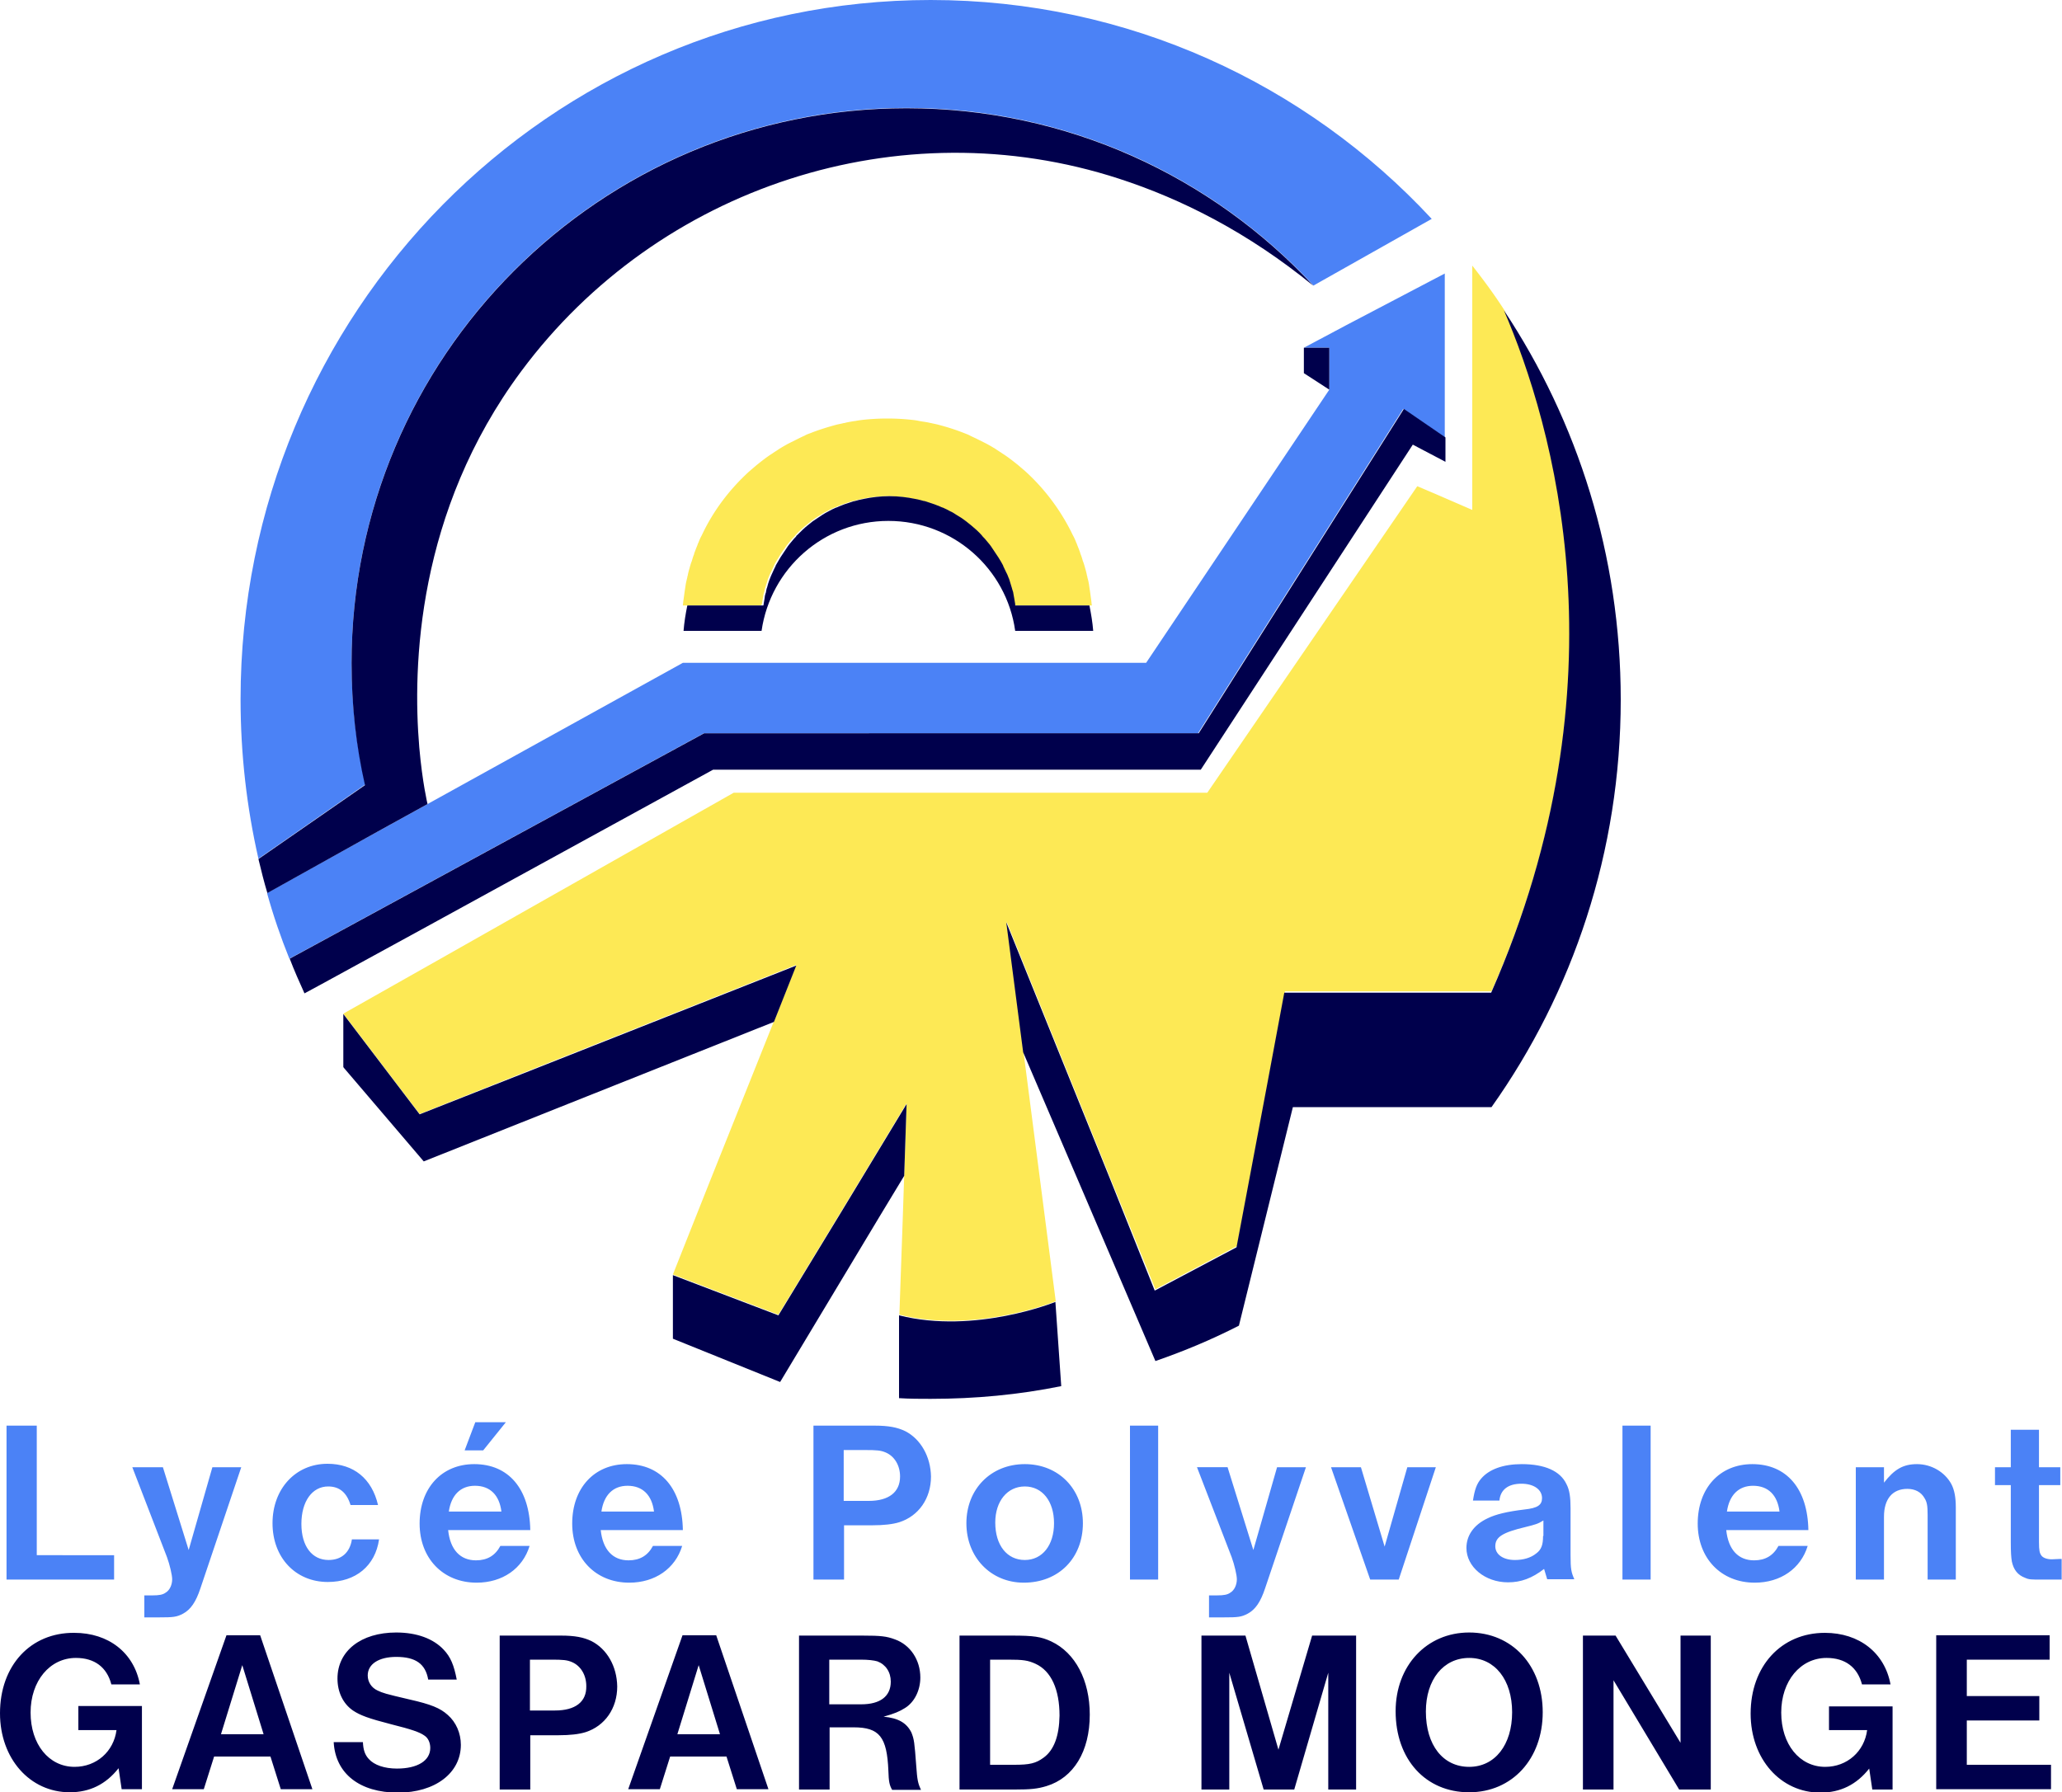 <svg xmlns="http://www.w3.org/2000/svg" width="600" height="521.6" viewBox="0 0 600 521.6"><path d="M10.7 414.9H1.9v44.8h31.3v-7.1H10.7v-37.7zm44.2 36.2L47.4 427h-8.9l10.1 26.2c.8 2.2 1.5 5.2 1.5 6.4 0 1.6-.7 3.2-1.9 3.9-.8.6-1.9.8-3.8.8H42v6.4h4.2c4.3 0 5.2-.1 7.1-1.1 2.2-1.2 3.7-3.4 5-7.3L70.2 427h-8.4l-6.9 24.1zm40.7 2.9c-4.8 0-7.9-4-7.9-10.5s3.1-10.9 7.8-10.9c3.3 0 5.4 1.8 6.5 5.4h8c-1.8-7.7-7.1-12-14.7-12-9.3 0-16 7.3-16 17.3s6.7 17.1 16.1 17.1c8.1 0 13.8-4.7 14.9-12.4h-7.9c-.6 3.9-3.1 6-6.8 6zm51.6-40.1h-8.9l-3.1 8.2h5.4l6.6-8.2zm-9.2 12.2c-9.5 0-15.9 7-15.9 17.3 0 10.1 6.8 17.2 16.6 17.2 7.5 0 13.4-4.1 15.4-10.7h-8.5c-1.5 2.8-3.8 4.2-7.1 4.2-4.6 0-7.5-3.1-8.1-8.8h23.9c-.2-12-6.3-19.2-16.3-19.2zm-7.4 13.8c.7-4.8 3.4-7.5 7.6-7.5 4.4 0 7.1 2.7 7.7 7.5h-15.3zm51.8-13.8c-9.5 0-15.9 7-15.9 17.3 0 10.1 6.8 17.2 16.6 17.2 7.5 0 13.4-4.1 15.4-10.7H190c-1.5 2.8-3.8 4.2-7.1 4.2-4.6 0-7.5-3.1-8.1-8.8h23.9c-.2-12-6.3-19.2-16.3-19.2zm-7.4 13.8c.7-4.8 3.4-7.5 7.6-7.5 4.4 0 7.1 2.7 7.7 7.5H175zm88.4-23.4c-2.3-1.1-4.8-1.6-8.9-1.6h-17.8v44.8h8.9v-15.8h8.3c3.2 0 5.9-.3 7.8-.9 5.6-1.8 9.2-6.9 9.2-13.3-.1-5.8-3-10.9-7.5-13.2zm-10.6 20.3h-7.3V422h6.2c3.4 0 4.6.1 6 .7 2.6 1.1 4.2 3.8 4.2 7 0 4.5-3.2 7.1-9.1 7.1zm45.4-10.7c-9.9 0-17 7.3-17 17.2 0 9.9 7.1 17.3 16.7 17.3 10.1 0 17.2-7.1 17.2-17.3 0-10-7.1-17.2-16.9-17.2zm0 27.9c-5.2 0-8.6-4.3-8.6-10.9 0-6.2 3.5-10.5 8.6-10.5s8.5 4.3 8.5 10.7c0 6.4-3.4 10.7-8.5 10.7zm30.6 5.7h8.2v-44.8h-8.2v44.8zm35.9-8.6l-7.5-24.1h-8.9l10.1 26.2c.8 2.2 1.5 5.2 1.5 6.4 0 1.6-.7 3.2-1.9 3.9-.8.6-1.9.8-3.8.8h-2.4v6.4h4.2c4.3 0 5.2-.1 7.1-1.1 2.2-1.2 3.7-3.4 5-7.3L380 427h-8.4l-6.9 24.1zm38.2-1L396 427h-8.7l11.4 32.7h8.3l10.8-32.7h-8.3l-6.6 23.1zM457 439c0-3.3-.3-5.4-1.2-7.1-1.8-3.8-6.3-5.8-13-5.8-5.4 0-9.5 1.5-11.8 4.2-1.3 1.5-1.9 3.2-2.4 6.4h7.7c.3-3.2 2.6-4.9 6.4-4.9 3.6 0 6 1.7 6 4.2 0 2-1.3 2.9-5.1 3.3-5 .6-8.4 1.4-10.8 2.6-4 1.9-6.1 5-6.1 8.6 0 5.5 5.4 10 12.1 10 3.8 0 7-1.2 10.5-3.9l.9 3h7.9c-.9-2-1.1-3-1.1-6.9V439zm-8 8c0 2.6-.5 4-2 5.1-1.6 1.3-3.8 1.9-6.2 1.9-3.4 0-5.7-1.6-5.7-4 0-2.7 2.1-4 8.8-5.6 2.8-.7 3.6-.9 5.2-1.9v4.5zm23.1 12.7h8.2v-44.8h-8.2v44.8zm37.8-33.6c-9.5 0-15.9 7-15.9 17.3 0 10.1 6.8 17.2 16.6 17.2 7.5 0 13.4-4.1 15.4-10.7h-8.5c-1.5 2.8-3.8 4.2-7.1 4.2-4.6 0-7.5-3.1-8.1-8.8h23.9c-.2-12-6.3-19.2-16.3-19.2zm-7.4 13.8c.7-4.8 3.4-7.5 7.6-7.5 4.4 0 7.1 2.7 7.7 7.5h-15.3zm55.3-13.8c-4 0-6.6 1.5-9.6 5.4V427H540v32.7h8.2v-18.3c0-5.2 2.5-8.1 6.8-8.1 2.2 0 4 .9 5 2.7.7 1.1.9 2.2.9 4.8v18.9h8.2v-21c0-2.9-.4-5.1-1.3-6.8-1.9-3.5-5.8-5.8-10-5.8zm41.5 27.6l-2.3.1c-1.3 0-2.5-.4-3-1.1-.5-.7-.7-1.4-.7-3.9v-16.6h6.2V427h-6.2v-10.9h-8.2V427h-4.6v5.2h4.6v16.6c0 3 .1 4.3.3 5.6.5 2.4 1.7 4 3.9 4.8 1.1.5 1.7.5 4.8.5h5.8v-6h-.6zm-497-260.8c0-89.2 72.3-161.5 161.5-161.5 46.8 0 88.9 19.9 118.4 51.7l34.4-19.4C380.1 24.4 328.2 0 270.8 0 159.9 0 70 91.1 70 203.5c0 16 1.8 31.5 5.2 46.4l31.1-21.6c-2.6-11.3-4-23.2-4-35.4zm277.1-91.7h7.4v12.2l-53.3 79.5H198.7L124.4 234l-14.5 8-32.2 17.9c1.8 6.5 4 12.9 6.5 19.1l33.1-18 87.5-47.6h143.8l59.2-93.6.5-.8 12.1 8.3V79.6l-28.6 15-12.4 6.6z" fill="#4b82f6"/><path d="M437.7 90.2c-.1 0-.1 0 0 0-2.9-4.5-6-8.7-9.3-12.9v71.1l-10.6-4.6-5.4-2.3-61.1 89.2H213.5l-86 48.7L99.9 295l22.2 29.2 32.2-12.8 77.4-30.6-6.5 16.4-18.6 46.5-10.8 27.2 30.7 11.7 18-29.6 19.3-31.9-.7 20.9-.4 12.1-1 28.5c22.1 5.6 45.5-3.9 45.5-3.9l-3.8-29.4-5.6-43.3v-.1l-4.9-37.7 30.2 74.7 13.1 32.3 23.8-12.6 8.9-47.3 5-26.8H434c39.9-90.3 18-165.1 3.7-198.3zm-216 85.6l.3-1.8c.1-.4.1-.7.2-1.1 0-.2.1-.4.2-.6 0-.2.1-.4.1-.6 0-.2.1-.5.2-.7.2-.8.5-1.5.7-2.3.1-.2.1-.4.2-.5.2-.5.4-1.1.7-1.6.3-.6.6-1.3.9-1.9v-.1c.4-.8.9-1.6 1.4-2.4.5-.9 1.1-1.8 1.8-2.7.5-.8 1.1-1.5 1.7-2.2.3-.4.6-.7 1-1.1.1-.2.3-.3.4-.5.9-1 1.9-1.9 3-2.8l1.5-1.2c.9-.7 1.8-1.3 2.7-1.8.6-.4 1.2-.8 1.9-1.1.7-.4 1.3-.7 2-1 .1-.1.2-.1.3-.1.2-.1.5-.2.7-.3l1.5-.6.9-.3.9-.3.9-.3c.2-.1.4-.1.5-.1.4-.1.8-.2 1.1-.3.5-.1.9-.2 1.4-.3 2.4-.5 4.9-.8 7.5-.8 2.6 0 5.1.3 7.5.8.5.1.9.2 1.4.3.4.1.7.2 1.1.3.1 0 .3.1.5.1l.9.3.9.3.9.3 1.5.6c.2.1.4.2.7.3.1 0 .2.1.3.1.7.3 1.3.6 2 1 .6.3 1.3.7 1.9 1.1l2.7 1.8 1.5 1.2c1 .8 2 1.8 3 2.8.2.1.3.3.4.5.3.3.7.7 1 1.1.6.7 1.2 1.4 1.7 2.2l1.8 2.7c.5.8.9 1.6 1.4 2.4v.1c.3.6.6 1.2.9 1.9.2.5.5 1 .7 1.6.1.2.1.4.2.5.3.8.5 1.5.7 2.3.1.2.1.5.2.7.1.2.1.4.2.6 0 .2.1.4.1.6.1.4.2.7.2 1.1l.3 1.8c0 .1 0 .3.1.4h22.7v-.1c-.1-.5-.1-1-.2-1.6-.1-.7-.2-1.5-.3-2.2-.1-.7-.2-1.3-.3-2-.1-.8-.3-1.6-.5-2.3 0-.1 0-.3-.1-.4-.1-.7-.3-1.4-.5-2.1-.2-.7-.4-1.5-.7-2.2-.2-.7-.4-1.4-.7-2.1 0-.1-.1-.2-.1-.4-.3-.8-.6-1.6-.9-2.3 0-.2-.1-.3-.2-.5-.3-.8-.6-1.5-1-2.2-3.4-7.1-8.1-13.4-13.8-18.6l-2.1-1.8c-1.5-1.2-3-2.4-4.6-3.4-.7-.5-1.4-.9-2.1-1.4-1-.6-2-1.2-3-1.7l-2.4-1.2c-.6-.3-1.3-.6-1.9-.9-.5-.3-1.1-.5-1.6-.7-2.5-1-5-1.8-7.7-2.5-.7-.2-1.4-.3-2.2-.5-.2 0-.4-.1-.5-.1-.9-.2-1.9-.3-2.9-.5-.9-.2-1.9-.3-2.9-.4a66.413 66.413 0 0 0-12.6 0c-1 .1-1.9.2-2.9.4-.9.1-1.9.3-2.9.5-.2.1-.3.1-.5.1-.7.2-1.4.3-2.2.5-2.6.7-5.2 1.5-7.7 2.5-.6.2-1.1.4-1.6.7-.7.3-1.3.6-1.9.9l-2.4 1.2c-1 .5-2 1.1-3 1.7-.7.5-1.4.9-2.1 1.4-1.6 1-3.1 2.2-4.6 3.4l-2.1 1.8c-5.7 5.2-10.5 11.5-13.8 18.6-.4.7-.7 1.4-1 2.2-.1.2-.2.3-.2.5-.3.7-.6 1.5-.9 2.3-.1.1-.1.2-.1.4-.3.7-.5 1.4-.7 2.1-.3.7-.5 1.5-.7 2.2-.2.7-.4 1.4-.5 2.1-.1.1-.1.3-.1.4-.2.8-.4 1.6-.5 2.3-.1.7-.2 1.3-.3 2-.1.7-.2 1.5-.3 2.2-.1.5-.1 1-.2 1.6v.1h22.7c.2-.1.2-.3.3-.4z" fill="#fde955"/><path d="M22.8 503.5h11.1c-.8 6.2-5.8 10.7-12.2 10.7-7.5 0-12.8-6.6-12.8-15.8 0-9.2 5.6-15.9 13.2-15.9 5.4 0 9 2.7 10.3 7.7h8.3c-1.7-9.2-9.1-15-19.1-15C8.9 475.1 0 484.7 0 498.6c0 13.2 8.7 23 20.3 23 5.8 0 10.5-2.3 14.2-7l.9 6.1h5.9v-24.2H22.8v7zm43.1-27.6l-15.8 44.8h9.2l3-9.5h16.4l3 9.5h9.2l-15.2-44.8h-9.8zm-1.6 28.8l6.2-20.1 6.2 20.1H64.3zm54.9-10.1c-7.3-1.7-7.8-1.9-9.3-2.6-1.8-.8-2.9-2.5-2.9-4.4 0-3.3 3.2-5.4 8.3-5.4 5.6 0 8.5 2 9.3 6.6h8.3c-.8-4.2-1.8-6.6-3.8-8.7-3-3.2-7.8-5-13.8-5-10.3 0-17.1 5.4-17.1 13.4 0 3.9 1.6 7.3 4.5 9.3 2.1 1.4 4.5 2.3 11.1 4 6 1.5 8.3 2.3 9.7 3.3 1.1.7 1.7 2.1 1.7 3.6 0 3.7-3.7 6-9.7 6-3.6 0-6.6-1-8.2-2.8-1.1-1.2-1.6-2.6-1.7-4.9h-8.5c.5 9.2 7.6 14.7 18.7 14.7 10.8 0 18.3-5.7 18.3-13.9 0-3.4-1.4-6.6-3.8-8.7-2.2-2-4.9-3.1-11.1-4.5zm52.9-17c-2.3-1.1-4.8-1.6-8.9-1.6h-17.8v44.8h8.9V505h8.3c3.2 0 5.9-.3 7.8-.9 5.6-1.8 9.2-6.9 9.2-13.3-.1-5.9-3-10.9-7.5-13.2zm-10.6 20.2h-7.3V483h6.2c3.4 0 4.6.1 6 .7 2.6 1.1 4.2 3.8 4.2 7 .1 4.6-3.2 7.1-9.1 7.1zm37.1-21.9l-15.8 44.8h9.2l3-9.5h16.4l3 9.5h9.2l-15.2-44.8h-9.8zm-1.5 28.8l6.2-20.1 6.2 20.1h-12.4zm68.1-.5c-1.4-2.8-3.8-4.2-8.1-4.6 3.2-.9 4.6-1.5 6.2-2.5 2.8-1.7 4.5-5.2 4.5-8.9 0-5.1-2.9-9.5-7.4-11.1-2.4-.9-4.1-1.1-9.5-1.1h-18.4v44.8h8.9v-18.1h7c7.5 0 9.7 2.8 10.1 12.6.1 3.2.3 4.2 1.1 5.6h8.4c-.9-1.9-1.1-2.8-1.4-7.1-.5-6.7-.6-7.6-1.4-9.6zm-14.6-8.2h-9.3v-13h9.2c2.1 0 3.8.2 4.8.5 2.4.9 3.9 3.1 3.9 5.9 0 4.3-3.1 6.6-8.6 6.6zm55.3-18.3c-3-1.4-5.2-1.7-11.4-1.7h-15.3v44.8h16c4.6 0 6.7-.2 9.3-1 7.9-2.4 12.6-10.1 12.6-20.8 0-10-4.2-18-11.2-21.3zm-2.2 33.8c-2.3 1.7-4.1 2.1-8.6 2.1h-7V483h5.2c4.4 0 5.8.2 8 1.2 4.6 2.1 7 7.5 7 15.1-.1 5.9-1.6 10-4.6 12.2zm68.3-2.3l-9.6-33.2h-12.8v44.8h8.1v-34l10 34h8.9l9.9-34v34h8.1V476h-12.8l-9.8 33.2zm55.5-34.1c-12.4 0-21.4 9.7-21.4 22.9 0 14 8.7 23.6 21.4 23.6 12.5 0 21.4-9.7 21.4-23.3 0-13.6-8.9-23.2-21.4-23.2zm0 39.1c-7.6 0-12.6-6.3-12.6-16.1 0-9.3 5.1-15.6 12.6-15.6s12.5 6.4 12.5 15.8c0 9.5-5 15.9-12.5 15.9zm61.5-7L470.1 476h-9.5v44.8h8.9V489l19.1 31.8h9.2V476H489v31.2zm43.2-3.7h11.1c-.8 6.2-5.8 10.7-12.2 10.7-7.5 0-12.8-6.6-12.8-15.8 0-9.2 5.6-15.9 13.2-15.9 5.4 0 9 2.7 10.3 7.7h8.3c-1.7-9.2-9.1-15-19.1-15-12.7 0-21.6 9.7-21.6 23.5 0 13.2 8.7 23 20.3 23 5.8 0 10.5-2.3 14.2-7l.9 6.1h5.9v-24.2h-18.5v6.9zm40.1 10.2v-13h21.1v-7.1h-21.1V483h24.1v-7.1h-33v44.8h33.4v-7.1h-24.5zM307.1 378.9s-23.4 9.5-45.5 3.9v24.1c3.1.2 6.1.2 9.2.2 13 0 25.7-1.2 38-3.7-.6-8.2-1.1-16.3-1.7-24.5zM109.9 242l14.5-8s-1.5-6.2-2.4-16.5c-2-23.6-.7-68.6 29.7-109.5C191.6 54.3 262 31.3 325.6 52c18.2 5.9 37.5 15.6 56.6 31.2-29.5-31.8-71.6-51.7-118.4-51.7-89.2 0-161.5 72.3-161.5 161.5 0 12.2 1.3 24.1 3.9 35.5l-31 21.5c.8 3.3 1.6 6.6 2.6 9.9l32.1-17.9zm12.2 82.3l-22.2-29.2v15.4l.1.2 23.3 27.3 42.4-16.9 59.5-23.7 6.5-16.4-77.4 30.6-32.2 12.7zm141 17.9l.7-20.9-19.3 31.9-18 29.6-30.7-11.7v18.5l31.2 12.6 28.9-48.1 7.2-11.9zm113.1-20H434c23.7-33.4 37.6-74.4 37.6-118.6 0-41.9-12.5-80.9-34-113.3 14.3 33.2 36.2 108-3.7 198.6h-60.2l-5 26.8-8.9 47.3-23.8 12.6-13-32.5-30.2-74.7 4.9 37.7v.1l17.1 39.9 21.4 50c8.4-2.9 16.5-6.3 24.3-10.3l15.7-63.6zM207.5 224h141.9l61.7-94.6 1.7.9 7.8 4.1v-7.1l-12.1-8.3-.5.8-59.2 93.6H204.9L117.4 261l-33.1 18c1.3 3.4 2.8 6.8 4.3 10.1l4.8-2.6 28.9-15.8 85.2-46.7zm171.9-115.4l7.4 4.8v-12.2h-7.4v7.4zm-84 67.2l-.3-1.8c-.1-.4-.1-.7-.2-1.1 0-.2-.1-.4-.1-.6-.1-.2-.1-.4-.2-.6-.1-.2-.1-.5-.2-.7-.2-.8-.5-1.5-.7-2.3-.1-.2-.1-.4-.2-.5-.2-.5-.4-1.1-.7-1.6-.3-.6-.6-1.3-.9-1.9v-.1c-.4-.8-.9-1.6-1.4-2.4l-1.8-2.7c-.5-.8-1.1-1.5-1.7-2.2-.3-.4-.6-.7-1-1.1-.1-.2-.3-.3-.4-.5-.9-1-1.9-1.9-3-2.8l-1.5-1.2c-.9-.7-1.8-1.3-2.7-1.8-.6-.4-1.2-.8-1.9-1.1-.7-.4-1.3-.7-2-1-.1-.1-.2-.1-.3-.1-.2-.1-.5-.2-.7-.3l-1.5-.6-.9-.3-.9-.3-.9-.3c-.2-.1-.4-.1-.5-.1-.4-.1-.8-.2-1.1-.3-.5-.1-.9-.2-1.4-.3-2.4-.5-4.9-.8-7.5-.8-2.6 0-5.1.3-7.5.8-.5.1-.9.2-1.4.3-.4.1-.7.2-1.1.3-.1 0-.3.1-.5.1l-.9.3-.9.3-.9.3-1.5.6c-.2.1-.4.2-.7.3-.1 0-.2.1-.3.1-.7.3-1.3.6-2 1-.6.3-1.3.7-1.9 1.1l-2.7 1.8-1.5 1.2c-1 .8-2 1.8-3 2.8-.2.1-.3.3-.4.5-.3.3-.7.7-1 1.1-.6.7-1.2 1.4-1.7 2.2l-1.8 2.7c-.5.8-.9 1.6-1.4 2.4v.1c-.3.6-.6 1.2-.9 1.9-.2.5-.5 1-.7 1.6-.1.2-.1.4-.2.5-.3.8-.5 1.5-.7 2.3-.1.2-.2.5-.2.7-.1.2-.1.4-.1.6-.1.2-.1.4-.2.6-.1.4-.2.7-.2 1.1l-.3 1.8c0 .1 0 .3-.1.4H200c-.5 2.4-.9 4.9-1.1 7.4h22.7c2.6-18.1 18.1-32 36.9-32 18.8 0 34.4 13.9 36.9 32h22.7c-.2-2.5-.6-4.9-1.1-7.4h-21.6v-.4z" fill="#00004c"/></svg>